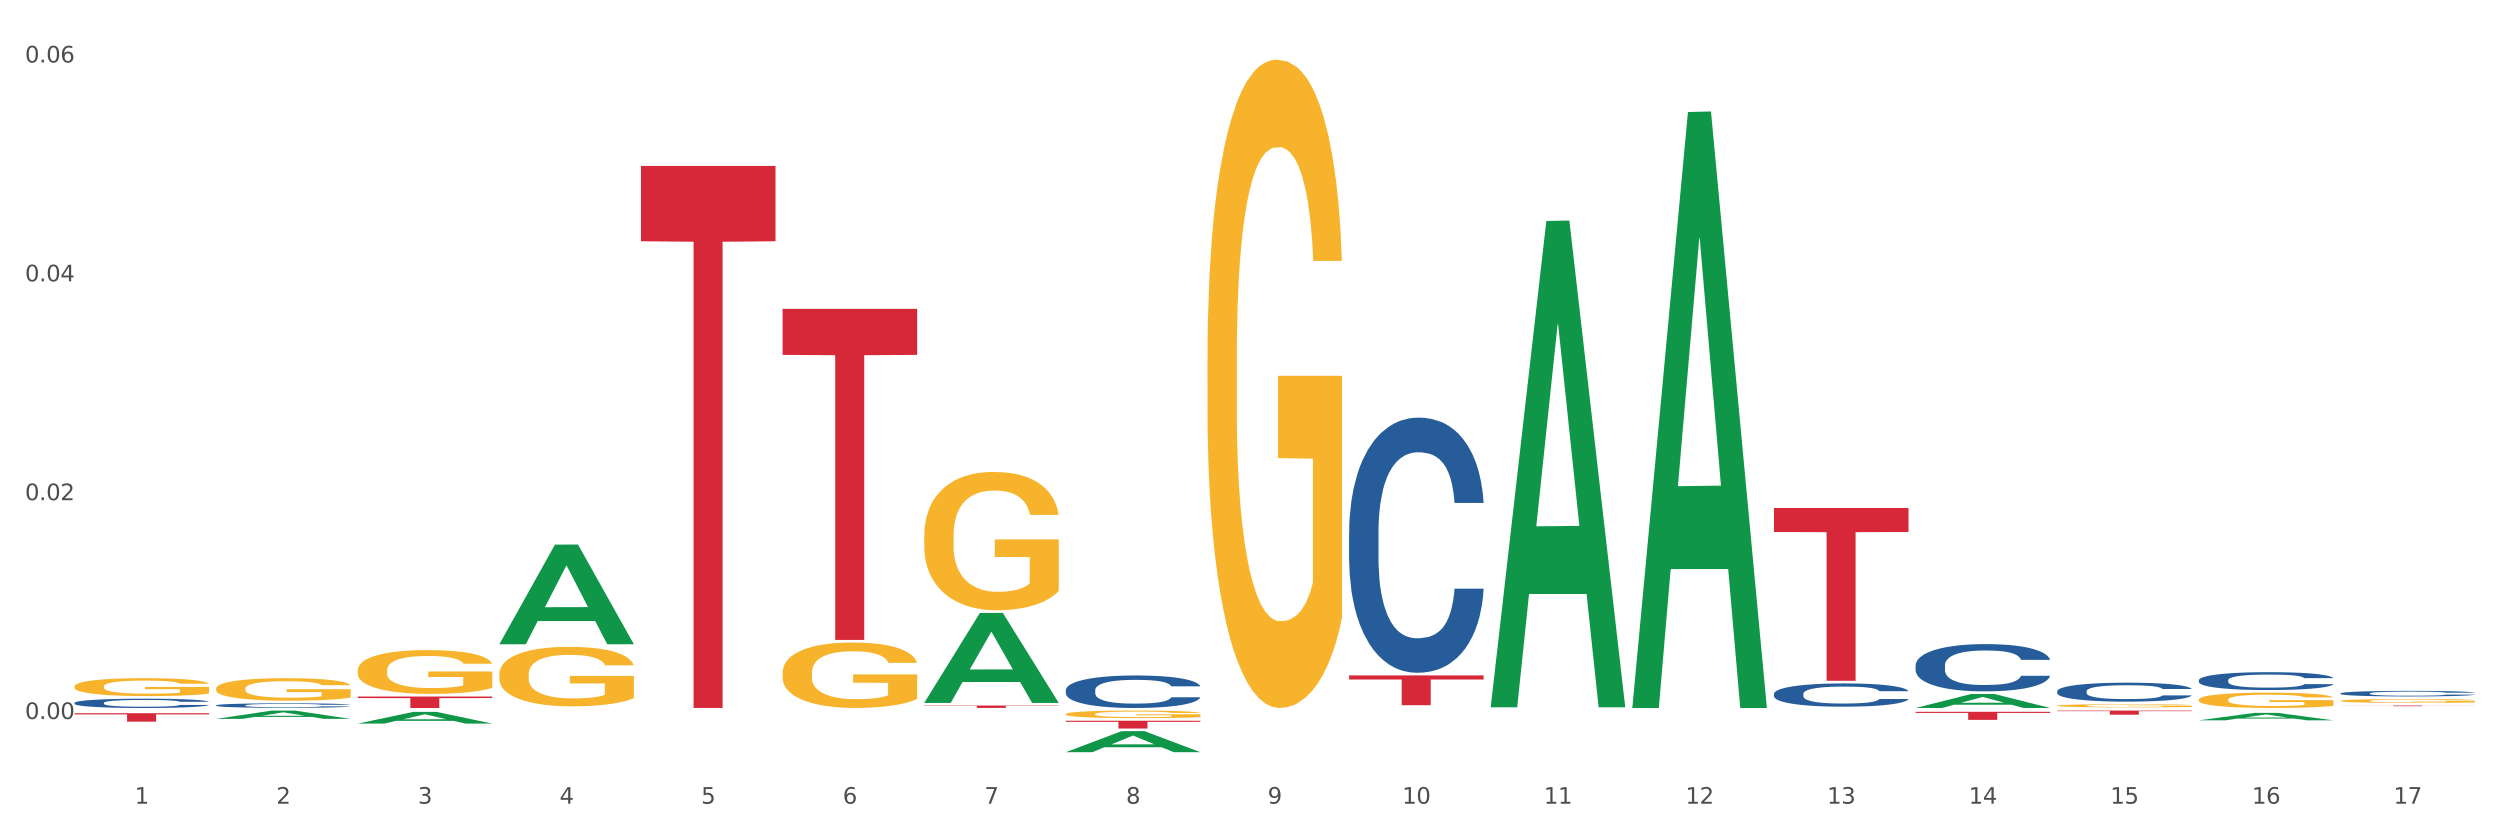 <?xml version="1.0" encoding="utf-8" standalone="no"?>
<!DOCTYPE svg PUBLIC "-//W3C//DTD SVG 1.1//EN"
  "http://www.w3.org/Graphics/SVG/1.1/DTD/svg11.dtd">
<svg xmlns:xlink="http://www.w3.org/1999/xlink" width="1080pt" height="360pt" viewBox="0 0 1080 360" xmlns="http://www.w3.org/2000/svg" version="1.1">
 <rect x="0" y="0" width="1080" height="360" fill="#333333" stroke="none"/>
 <defs>
  <style type="text/css">*{stroke-linejoin: round; stroke-linecap: butt}</style>
 </defs>
 <g id="figure_1">
  <g id="patch_1">
   <path d="M 0 360 
L 1080 360 
L 1080 0 
L 0 0 
z
" style="fill: #ffffff; stroke: #ffffff; stroke-linejoin: miter"/>
  </g>
  <g id="axes_1">
   <g id="matplotlib.axis_1">
    <g id="xtick_1">
     <g id="text_1">
      <!-- 1 -->
      <g style="fill: #4d4d4d" transform="translate(58.182 347.204) scale(0.096 -0.096)">
       <defs>
        <path id="DejaVuSans-31" d="M 794 531 
L 1825 531 
L 1825 4091 
L 703 3866 
L 703 4441 
L 1819 4666 
L 2450 4666 
L 2450 531 
L 3481 531 
L 3481 0 
L 794 0 
L 794 531 
z
" transform="scale(0.016)"/>
       </defs>
       <use xlink:href="#DejaVuSans-31"/>
      </g>
     </g>
    </g>
    <g id="xtick_2">
     <g id="text_2">
      <!-- 2 -->
      <g style="fill: #4d4d4d" transform="translate(119.364 347.204) scale(0.096 -0.096)">
       <defs>
        <path id="DejaVuSans-32" d="M 1228 531 
L 3431 531 
L 3431 0 
L 469 0 
L 469 531 
Q 828 903 1448 1529 
Q 2069 2156 2228 2338 
Q 2531 2678 2651 2914 
Q 2772 3150 2772 3378 
Q 2772 3750 2511 3984 
Q 2250 4219 1831 4219 
Q 1534 4219 1204 4116 
Q 875 4013 500 3803 
L 500 4441 
Q 881 4594 1212 4672 
Q 1544 4750 1819 4750 
Q 2544 4750 2975 4387 
Q 3406 4025 3406 3419 
Q 3406 3131 3298 2873 
Q 3191 2616 2906 2266 
Q 2828 2175 2409 1742 
Q 1991 1309 1228 531 
z
" transform="scale(0.016)"/>
       </defs>
       <use xlink:href="#DejaVuSans-32"/>
      </g>
     </g>
    </g>
    <g id="xtick_3">
     <g id="text_3">
      <!-- 3 -->
      <g style="fill: #4d4d4d" transform="translate(180.545 347.204) scale(0.096 -0.096)">
       <defs>
        <path id="DejaVuSans-33" d="M 2597 2516 
Q 3050 2419 3304 2112 
Q 3559 1806 3559 1356 
Q 3559 666 3084 287 
Q 2609 -91 1734 -91 
Q 1441 -91 1130 -33 
Q 819 25 488 141 
L 488 750 
Q 750 597 1062 519 
Q 1375 441 1716 441 
Q 2309 441 2620 675 
Q 2931 909 2931 1356 
Q 2931 1769 2642 2001 
Q 2353 2234 1838 2234 
L 1294 2234 
L 1294 2753 
L 1863 2753 
Q 2328 2753 2575 2939 
Q 2822 3125 2822 3475 
Q 2822 3834 2567 4026 
Q 2313 4219 1838 4219 
Q 1578 4219 1281 4162 
Q 984 4106 628 3988 
L 628 4550 
Q 988 4650 1302 4700 
Q 1616 4750 1894 4750 
Q 2613 4750 3031 4423 
Q 3450 4097 3450 3541 
Q 3450 3153 3228 2886 
Q 3006 2619 2597 2516 
z
" transform="scale(0.016)"/>
       </defs>
       <use xlink:href="#DejaVuSans-33"/>
      </g>
     </g>
    </g>
    <g id="xtick_4">
     <g id="text_4">
      <!-- 4 -->
      <g style="fill: #4d4d4d" transform="translate(241.726 347.204) scale(0.096 -0.096)">
       <defs>
        <path id="DejaVuSans-34" d="M 2419 4116 
L 825 1625 
L 2419 1625 
L 2419 4116 
z
M 2253 4666 
L 3047 4666 
L 3047 1625 
L 3713 1625 
L 3713 1100 
L 3047 1100 
L 3047 0 
L 2419 0 
L 2419 1100 
L 313 1100 
L 313 1709 
L 2253 4666 
z
" transform="scale(0.016)"/>
       </defs>
       <use xlink:href="#DejaVuSans-34"/>
      </g>
     </g>
    </g>
    <g id="xtick_5">
     <g id="text_5">
      <!-- 5 -->
      <g style="fill: #4d4d4d" transform="translate(302.908 347.204) scale(0.096 -0.096)">
       <defs>
        <path id="DejaVuSans-35" d="M 691 4666 
L 3169 4666 
L 3169 4134 
L 1269 4134 
L 1269 2991 
Q 1406 3038 1543 3061 
Q 1681 3084 1819 3084 
Q 2600 3084 3056 2656 
Q 3513 2228 3513 1497 
Q 3513 744 3044 326 
Q 2575 -91 1722 -91 
Q 1428 -91 1123 -41 
Q 819 9 494 109 
L 494 744 
Q 775 591 1075 516 
Q 1375 441 1709 441 
Q 2250 441 2565 725 
Q 2881 1009 2881 1497 
Q 2881 1984 2565 2268 
Q 2250 2553 1709 2553 
Q 1456 2553 1204 2497 
Q 953 2441 691 2322 
L 691 4666 
z
" transform="scale(0.016)"/>
       </defs>
       <use xlink:href="#DejaVuSans-35"/>
      </g>
     </g>
    </g>
    <g id="xtick_6">
     <g id="text_6">
      <!-- 6 -->
      <g style="fill: #4d4d4d" transform="translate(364.089 347.204) scale(0.096 -0.096)">
       <defs>
        <path id="DejaVuSans-36" d="M 2113 2584 
Q 1688 2584 1439 2293 
Q 1191 2003 1191 1497 
Q 1191 994 1439 701 
Q 1688 409 2113 409 
Q 2538 409 2786 701 
Q 3034 994 3034 1497 
Q 3034 2003 2786 2293 
Q 2538 2584 2113 2584 
z
M 3366 4563 
L 3366 3988 
Q 3128 4100 2886 4159 
Q 2644 4219 2406 4219 
Q 1781 4219 1451 3797 
Q 1122 3375 1075 2522 
Q 1259 2794 1537 2939 
Q 1816 3084 2150 3084 
Q 2853 3084 3261 2657 
Q 3669 2231 3669 1497 
Q 3669 778 3244 343 
Q 2819 -91 2113 -91 
Q 1303 -91 875 529 
Q 447 1150 447 2328 
Q 447 3434 972 4092 
Q 1497 4750 2381 4750 
Q 2619 4750 2861 4703 
Q 3103 4656 3366 4563 
z
" transform="scale(0.016)"/>
       </defs>
       <use xlink:href="#DejaVuSans-36"/>
      </g>
     </g>
    </g>
    <g id="xtick_7">
     <g id="text_7">
      <!-- 7 -->
      <g style="fill: #4d4d4d" transform="translate(425.271 347.204) scale(0.096 -0.096)">
       <defs>
        <path id="DejaVuSans-37" d="M 525 4666 
L 3525 4666 
L 3525 4397 
L 1831 0 
L 1172 0 
L 2766 4134 
L 525 4134 
L 525 4666 
z
" transform="scale(0.016)"/>
       </defs>
       <use xlink:href="#DejaVuSans-37"/>
      </g>
     </g>
    </g>
    <g id="xtick_8">
     <g id="text_8">
      <!-- 8 -->
      <g style="fill: #4d4d4d" transform="translate(486.452 347.204) scale(0.096 -0.096)">
       <defs>
        <path id="DejaVuSans-38" d="M 2034 2216 
Q 1584 2216 1326 1975 
Q 1069 1734 1069 1313 
Q 1069 891 1326 650 
Q 1584 409 2034 409 
Q 2484 409 2743 651 
Q 3003 894 3003 1313 
Q 3003 1734 2745 1975 
Q 2488 2216 2034 2216 
z
M 1403 2484 
Q 997 2584 770 2862 
Q 544 3141 544 3541 
Q 544 4100 942 4425 
Q 1341 4750 2034 4750 
Q 2731 4750 3128 4425 
Q 3525 4100 3525 3541 
Q 3525 3141 3298 2862 
Q 3072 2584 2669 2484 
Q 3125 2378 3379 2068 
Q 3634 1759 3634 1313 
Q 3634 634 3220 271 
Q 2806 -91 2034 -91 
Q 1263 -91 848 271 
Q 434 634 434 1313 
Q 434 1759 690 2068 
Q 947 2378 1403 2484 
z
M 1172 3481 
Q 1172 3119 1398 2916 
Q 1625 2713 2034 2713 
Q 2441 2713 2670 2916 
Q 2900 3119 2900 3481 
Q 2900 3844 2670 4047 
Q 2441 4250 2034 4250 
Q 1625 4250 1398 4047 
Q 1172 3844 1172 3481 
z
" transform="scale(0.016)"/>
       </defs>
       <use xlink:href="#DejaVuSans-38"/>
      </g>
     </g>
    </g>
    <g id="xtick_9">
     <g id="text_9">
      <!-- 9 -->
      <g style="fill: #4d4d4d" transform="translate(547.634 347.204) scale(0.096 -0.096)">
       <defs>
        <path id="DejaVuSans-39" d="M 703 97 
L 703 672 
Q 941 559 1184 500 
Q 1428 441 1663 441 
Q 2288 441 2617 861 
Q 2947 1281 2994 2138 
Q 2813 1869 2534 1725 
Q 2256 1581 1919 1581 
Q 1219 1581 811 2004 
Q 403 2428 403 3163 
Q 403 3881 828 4315 
Q 1253 4750 1959 4750 
Q 2769 4750 3195 4129 
Q 3622 3509 3622 2328 
Q 3622 1225 3098 567 
Q 2575 -91 1691 -91 
Q 1453 -91 1209 -44 
Q 966 3 703 97 
z
M 1959 2075 
Q 2384 2075 2632 2365 
Q 2881 2656 2881 3163 
Q 2881 3666 2632 3958 
Q 2384 4250 1959 4250 
Q 1534 4250 1286 3958 
Q 1038 3666 1038 3163 
Q 1038 2656 1286 2365 
Q 1534 2075 1959 2075 
z
" transform="scale(0.016)"/>
       </defs>
       <use xlink:href="#DejaVuSans-39"/>
      </g>
     </g>
    </g>
    <g id="xtick_10">
     <g id="text_10">
      <!-- 10 -->
      <g style="fill: #4d4d4d" transform="translate(605.761 347.204) scale(0.096 -0.096)">
       <defs>
        <path id="DejaVuSans-30" d="M 2034 4250 
Q 1547 4250 1301 3770 
Q 1056 3291 1056 2328 
Q 1056 1369 1301 889 
Q 1547 409 2034 409 
Q 2525 409 2770 889 
Q 3016 1369 3016 2328 
Q 3016 3291 2770 3770 
Q 2525 4250 2034 4250 
z
M 2034 4750 
Q 2819 4750 3233 4129 
Q 3647 3509 3647 2328 
Q 3647 1150 3233 529 
Q 2819 -91 2034 -91 
Q 1250 -91 836 529 
Q 422 1150 422 2328 
Q 422 3509 836 4129 
Q 1250 4750 2034 4750 
z
" transform="scale(0.016)"/>
       </defs>
       <use xlink:href="#DejaVuSans-31"/>
       <use xlink:href="#DejaVuSans-30" transform="translate(63.623 0)"/>
      </g>
     </g>
    </g>
    <g id="xtick_11">
     <g id="text_11">
      <!-- 11 -->
      <g style="fill: #4d4d4d" transform="translate(666.942 347.204) scale(0.096 -0.096)">
       <use xlink:href="#DejaVuSans-31"/>
       <use xlink:href="#DejaVuSans-31" transform="translate(63.623 0)"/>
      </g>
     </g>
    </g>
    <g id="xtick_12">
     <g id="text_12">
      <!-- 12 -->
      <g style="fill: #4d4d4d" transform="translate(728.124 347.204) scale(0.096 -0.096)">
       <use xlink:href="#DejaVuSans-31"/>
       <use xlink:href="#DejaVuSans-32" transform="translate(63.623 0)"/>
      </g>
     </g>
    </g>
    <g id="xtick_13">
     <g id="text_13">
      <!-- 13 -->
      <g style="fill: #4d4d4d" transform="translate(789.305 347.204) scale(0.096 -0.096)">
       <use xlink:href="#DejaVuSans-31"/>
       <use xlink:href="#DejaVuSans-33" transform="translate(63.623 0)"/>
      </g>
     </g>
    </g>
    <g id="xtick_14">
     <g id="text_14">
      <!-- 14 -->
      <g style="fill: #4d4d4d" transform="translate(850.487 347.204) scale(0.096 -0.096)">
       <use xlink:href="#DejaVuSans-31"/>
       <use xlink:href="#DejaVuSans-34" transform="translate(63.623 0)"/>
      </g>
     </g>
    </g>
    <g id="xtick_15">
     <g id="text_15">
      <!-- 15 -->
      <g style="fill: #4d4d4d" transform="translate(911.668 347.204) scale(0.096 -0.096)">
       <use xlink:href="#DejaVuSans-31"/>
       <use xlink:href="#DejaVuSans-35" transform="translate(63.623 0)"/>
      </g>
     </g>
    </g>
    <g id="xtick_16">
     <g id="text_16">
      <!-- 16 -->
      <g style="fill: #4d4d4d" transform="translate(972.849 347.204) scale(0.096 -0.096)">
       <use xlink:href="#DejaVuSans-31"/>
       <use xlink:href="#DejaVuSans-36" transform="translate(63.623 0)"/>
      </g>
     </g>
    </g>
    <g id="xtick_17">
     <g id="text_17">
      <!-- 17 -->
      <g style="fill: #4d4d4d" transform="translate(1034.031 347.204) scale(0.096 -0.096)">
       <use xlink:href="#DejaVuSans-31"/>
       <use xlink:href="#DejaVuSans-37" transform="translate(63.623 0)"/>
      </g>
     </g>
    </g>
    <g id="xtick_18"/>
    <g id="xtick_19"/>
    <g id="xtick_20"/>
    <g id="xtick_21"/>
    <g id="xtick_22"/>
    <g id="xtick_23"/>
    <g id="xtick_24"/>
    <g id="xtick_25"/>
    <g id="xtick_26"/>
    <g id="xtick_27"/>
    <g id="xtick_28"/>
    <g id="xtick_29"/>
    <g id="xtick_30"/>
    <g id="xtick_31"/>
    <g id="xtick_32"/>
    <g id="xtick_33"/>
   </g>
   <g id="matplotlib.axis_2">
    <g id="ytick_1">
     <g id="text_18">
      <!-- 0.00 -->
      <g style="fill: #4d4d4d" transform="translate(10.8 310.621) scale(0.096 -0.096)">
       <defs>
        <path id="DejaVuSans-2e" d="M 684 794 
L 1344 794 
L 1344 0 
L 684 0 
L 684 794 
z
" transform="scale(0.016)"/>
       </defs>
       <use xlink:href="#DejaVuSans-30"/>
       <use xlink:href="#DejaVuSans-2e" transform="translate(63.623 0)"/>
       <use xlink:href="#DejaVuSans-30" transform="translate(95.41 0)"/>
       <use xlink:href="#DejaVuSans-30" transform="translate(159.033 0)"/>
      </g>
     </g>
    </g>
    <g id="ytick_2">
     <g id="text_19">
      <!-- 0.02 -->
      <g style="fill: #4d4d4d" transform="translate(10.8 216.079) scale(0.096 -0.096)">
       <use xlink:href="#DejaVuSans-30"/>
       <use xlink:href="#DejaVuSans-2e" transform="translate(63.623 0)"/>
       <use xlink:href="#DejaVuSans-30" transform="translate(95.41 0)"/>
       <use xlink:href="#DejaVuSans-32" transform="translate(159.033 0)"/>
      </g>
     </g>
    </g>
    <g id="ytick_3">
     <g id="text_20">
      <!-- 0.04 -->
      <g style="fill: #4d4d4d" transform="translate(10.8 121.538) scale(0.096 -0.096)">
       <use xlink:href="#DejaVuSans-30"/>
       <use xlink:href="#DejaVuSans-2e" transform="translate(63.623 0)"/>
       <use xlink:href="#DejaVuSans-30" transform="translate(95.41 0)"/>
       <use xlink:href="#DejaVuSans-34" transform="translate(159.033 0)"/>
      </g>
     </g>
    </g>
    <g id="ytick_4">
     <g id="text_21">
      <!-- 0.06 -->
      <g style="fill: #4d4d4d" transform="translate(10.8 26.996) scale(0.096 -0.096)">
       <use xlink:href="#DejaVuSans-30"/>
       <use xlink:href="#DejaVuSans-2e" transform="translate(63.623 0)"/>
       <use xlink:href="#DejaVuSans-30" transform="translate(95.41 0)"/>
       <use xlink:href="#DejaVuSans-36" transform="translate(159.033 0)"/>
      </g>
     </g>
    </g>
    <g id="ytick_5"/>
    <g id="ytick_6"/>
    <g id="ytick_7"/>
   </g>
   <g id="PolyCollection_1">
    <path d="M 93.356 310.548 
L 93.416 310.544 
L 117.384 306.977 
L 127.331 306.974 
L 151.479 310.554 
L 139.974 310.554 
L 134.761 309.721 
L 110.014 309.721 
L 109.834 309.734 
L 104.801 310.554 
L 93.356 310.554 
L 93.356 310.548 
L 113.13 309.223 
L 131.645 309.22 
L 122.478 307.737 
L 122.358 307.73 
L 122.238 307.74 
L 113.07 309.22 
L 113.13 309.223 
L 93.356 310.548 
z
" clip-path="url(#p67db3ee3ba)" style="fill: #109648"/>
    <path d="M 32.175 296.552 
L 32.244 296.545 
L 32.244 296.291 
L 32.381 296.072 
L 33.067 295.542 
L 34.096 295.104 
L 34.851 294.871 
L 35.606 294.681 
L 36.498 294.49 
L 37.596 294.292 
L 39.586 294.003 
L 40.821 293.855 
L 42.331 293.699 
L 45.076 293.473 
L 47.066 293.346 
L 49.124 293.24 
L 52.487 293.113 
L 54.683 293.057 
L 57.016 293.014 
L 59.829 292.986 
L 61.957 292.979 
L 66.623 293 
L 70.603 293.064 
L 72.524 293.113 
L 74.995 293.198 
L 76.299 293.255 
L 78.426 293.367 
L 80.622 293.516 
L 82.131 293.643 
L 84.396 293.883 
L 86.111 294.123 
L 87.69 294.42 
L 88.513 294.624 
L 89.131 294.815 
L 89.68 295.034 
L 90.229 295.38 
L 77.877 295.38 
L 77.397 295.133 
L 76.642 294.9 
L 75.544 294.674 
L 74.583 294.532 
L 72.936 294.356 
L 71.426 294.243 
L 69.848 294.158 
L 67.927 294.088 
L 66.417 294.052 
L 64.29 294.024 
L 60.104 294.031 
L 57.29 294.088 
L 55.369 294.158 
L 54.134 294.222 
L 53.036 294.292 
L 51.801 294.391 
L 50.36 294.54 
L 49.33 294.674 
L 48.301 294.843 
L 47.478 295.013 
L 46.723 295.21 
L 46.105 295.422 
L 45.625 295.641 
L 45.213 295.909 
L 44.87 296.354 
L 44.87 297.321 
L 45.007 297.54 
L 45.35 297.83 
L 45.762 298.049 
L 46.448 298.31 
L 47.066 298.486 
L 48.232 298.741 
L 49.536 298.952 
L 50.566 299.087 
L 51.595 299.2 
L 53.379 299.355 
L 55.369 299.482 
L 57.085 299.56 
L 59.418 299.63 
L 60.996 299.659 
L 62.368 299.673 
L 65.731 299.673 
L 68.133 299.651 
L 70.809 299.602 
L 72.868 299.539 
L 74.583 299.461 
L 76.504 299.334 
L 77.74 299.214 
L 77.74 297.738 
L 62.643 297.731 
L 62.643 296.75 
L 90.297 296.75 
L 90.297 299.63 
L 89.131 299.779 
L 87.827 299.913 
L 86.455 300.033 
L 84.396 300.181 
L 81.926 300.322 
L 79.73 300.421 
L 77.397 300.506 
L 74.652 300.583 
L 71.083 300.654 
L 68.887 300.682 
L 66.143 300.704 
L 62.917 300.711 
L 60.104 300.696 
L 57.359 300.661 
L 54.477 300.598 
L 51.663 300.506 
L 49.536 300.414 
L 47.409 300.301 
L 45.144 300.153 
L 43.36 300.012 
L 41.988 299.884 
L 40.478 299.722 
L 38.831 299.51 
L 37.596 299.32 
L 36.498 299.122 
L 35.332 298.868 
L 34.508 298.649 
L 33.685 298.373 
L 33.204 298.169 
L 32.655 297.851 
L 32.244 297.406 
L 32.175 296.552 
z
" clip-path="url(#p67db3ee3ba)" style="fill: #f7b32b"/>
    <path d="M 93.356 297.476 
L 93.425 297.468 
L 93.425 297.148 
L 93.562 296.873 
L 94.248 296.207 
L 95.278 295.657 
L 96.033 295.364 
L 96.787 295.125 
L 97.68 294.885 
L 98.778 294.637 
L 100.768 294.273 
L 102.003 294.087 
L 103.512 293.891 
L 106.257 293.607 
L 108.247 293.448 
L 110.306 293.314 
L 113.668 293.155 
L 115.864 293.084 
L 118.197 293.03 
L 121.011 292.995 
L 123.138 292.986 
L 127.804 293.013 
L 131.784 293.093 
L 133.706 293.155 
L 136.176 293.261 
L 137.48 293.332 
L 139.607 293.474 
L 141.803 293.661 
L 143.313 293.82 
L 145.577 294.122 
L 147.293 294.424 
L 148.871 294.796 
L 149.695 295.054 
L 150.312 295.293 
L 150.861 295.569 
L 151.41 296.003 
L 139.058 296.003 
L 138.578 295.693 
L 137.823 295.4 
L 136.725 295.116 
L 135.764 294.938 
L 134.118 294.717 
L 132.608 294.575 
L 131.03 294.468 
L 129.108 294.379 
L 127.599 294.335 
L 125.471 294.3 
L 121.285 294.308 
L 118.472 294.379 
L 116.55 294.468 
L 115.315 294.548 
L 114.217 294.637 
L 112.982 294.761 
L 111.541 294.947 
L 110.512 295.116 
L 109.482 295.329 
L 108.659 295.542 
L 107.904 295.79 
L 107.287 296.057 
L 106.806 296.332 
L 106.394 296.669 
L 106.051 297.228 
L 106.051 298.444 
L 106.189 298.719 
L 106.532 299.083 
L 106.943 299.358 
L 107.63 299.686 
L 108.247 299.908 
L 109.414 300.228 
L 110.718 300.494 
L 111.747 300.662 
L 112.776 300.804 
L 114.56 301 
L 116.55 301.159 
L 118.266 301.257 
L 120.599 301.346 
L 122.177 301.381 
L 123.55 301.399 
L 126.912 301.399 
L 129.314 301.372 
L 131.99 301.31 
L 134.049 301.23 
L 135.764 301.133 
L 137.686 300.973 
L 138.921 300.822 
L 138.921 298.967 
L 123.824 298.959 
L 123.824 297.725 
L 151.479 297.725 
L 151.479 301.346 
L 150.312 301.532 
L 149.008 301.701 
L 147.636 301.852 
L 145.577 302.038 
L 143.107 302.215 
L 140.911 302.34 
L 138.578 302.446 
L 135.833 302.544 
L 132.265 302.632 
L 130.069 302.668 
L 127.324 302.695 
L 124.099 302.703 
L 121.285 302.686 
L 118.54 302.641 
L 115.658 302.561 
L 112.845 302.446 
L 110.718 302.331 
L 108.59 302.189 
L 106.326 302.002 
L 104.542 301.825 
L 103.169 301.665 
L 101.66 301.461 
L 100.013 301.195 
L 98.778 300.955 
L 97.68 300.707 
L 96.513 300.387 
L 95.69 300.112 
L 94.866 299.766 
L 94.386 299.509 
L 93.837 299.109 
L 93.425 298.55 
L 93.356 297.476 
z
" clip-path="url(#p67db3ee3ba)" style="fill: #f7b32b"/>
    <path d="M 154.538 289.588 
L 154.606 289.571 
L 154.606 288.949 
L 154.744 288.413 
L 155.43 287.118 
L 156.459 286.046 
L 157.214 285.476 
L 157.969 285.01 
L 158.861 284.543 
L 159.959 284.06 
L 161.949 283.351 
L 163.184 282.989 
L 164.694 282.609 
L 167.439 282.056 
L 169.429 281.745 
L 171.487 281.486 
L 174.85 281.175 
L 177.046 281.036 
L 179.379 280.933 
L 182.192 280.864 
L 184.32 280.846 
L 188.986 280.898 
L 192.966 281.054 
L 194.887 281.175 
L 197.358 281.382 
L 198.661 281.52 
L 200.789 281.797 
L 202.985 282.159 
L 204.494 282.47 
L 206.759 283.058 
L 208.474 283.645 
L 210.053 284.371 
L 210.876 284.872 
L 211.494 285.338 
L 212.043 285.874 
L 212.592 286.72 
L 200.24 286.72 
L 199.759 286.116 
L 199.005 285.545 
L 197.907 284.993 
L 196.946 284.647 
L 195.299 284.215 
L 193.789 283.939 
L 192.211 283.732 
L 190.29 283.559 
L 188.78 283.472 
L 186.653 283.403 
L 182.467 283.421 
L 179.653 283.559 
L 177.732 283.732 
L 176.497 283.887 
L 175.399 284.06 
L 174.164 284.302 
L 172.723 284.664 
L 171.693 284.993 
L 170.664 285.407 
L 169.84 285.822 
L 169.086 286.306 
L 168.468 286.824 
L 167.988 287.359 
L 167.576 288.016 
L 167.233 289.104 
L 167.233 291.471 
L 167.37 292.007 
L 167.713 292.715 
L 168.125 293.251 
L 168.811 293.89 
L 169.429 294.322 
L 170.595 294.944 
L 171.899 295.462 
L 172.928 295.79 
L 173.958 296.067 
L 175.742 296.447 
L 177.732 296.758 
L 179.447 296.948 
L 181.781 297.12 
L 183.359 297.189 
L 184.731 297.224 
L 188.094 297.224 
L 190.495 297.172 
L 193.172 297.051 
L 195.23 296.896 
L 196.946 296.706 
L 198.867 296.395 
L 200.102 296.101 
L 200.102 292.49 
L 185.006 292.473 
L 185.006 290.072 
L 212.66 290.072 
L 212.66 297.12 
L 211.494 297.483 
L 210.19 297.811 
L 208.817 298.105 
L 206.759 298.468 
L 204.288 298.813 
L 202.092 299.055 
L 199.759 299.263 
L 197.014 299.453 
L 193.446 299.625 
L 191.25 299.694 
L 188.505 299.746 
L 185.28 299.764 
L 182.467 299.729 
L 179.722 299.643 
L 176.84 299.487 
L 174.026 299.263 
L 171.899 299.038 
L 169.772 298.762 
L 167.507 298.399 
L 165.723 298.053 
L 164.351 297.742 
L 162.841 297.345 
L 161.194 296.827 
L 159.959 296.36 
L 158.861 295.876 
L 157.694 295.255 
L 156.871 294.719 
L 156.048 294.045 
L 155.567 293.544 
L 155.018 292.767 
L 154.606 291.678 
L 154.538 289.588 
z
" clip-path="url(#p67db3ee3ba)" style="fill: #f7b32b"/>
    <path d="M 215.719 291.325 
L 215.788 291.301 
L 215.788 290.457 
L 215.925 289.73 
L 216.611 287.97 
L 217.641 286.515 
L 218.395 285.741 
L 219.15 285.108 
L 220.042 284.474 
L 221.14 283.817 
L 223.13 282.856 
L 224.366 282.363 
L 225.875 281.847 
L 228.62 281.096 
L 230.61 280.674 
L 232.669 280.322 
L 236.031 279.9 
L 238.227 279.712 
L 240.56 279.571 
L 243.374 279.477 
L 245.501 279.454 
L 250.167 279.524 
L 254.147 279.735 
L 256.069 279.9 
L 258.539 280.181 
L 259.843 280.369 
L 261.97 280.744 
L 264.166 281.237 
L 265.676 281.659 
L 267.94 282.457 
L 269.656 283.254 
L 271.234 284.24 
L 272.057 284.92 
L 272.675 285.554 
L 273.224 286.281 
L 273.773 287.43 
L 261.421 287.43 
L 260.941 286.609 
L 260.186 285.835 
L 259.088 285.084 
L 258.127 284.615 
L 256.48 284.029 
L 254.971 283.653 
L 253.392 283.372 
L 251.471 283.137 
L 249.961 283.02 
L 247.834 282.926 
L 243.648 282.949 
L 240.835 283.137 
L 238.913 283.372 
L 237.678 283.583 
L 236.58 283.817 
L 235.345 284.146 
L 233.904 284.639 
L 232.875 285.084 
L 231.845 285.647 
L 231.022 286.21 
L 230.267 286.867 
L 229.649 287.571 
L 229.169 288.298 
L 228.757 289.19 
L 228.414 290.668 
L 228.414 293.882 
L 228.551 294.609 
L 228.895 295.571 
L 229.306 296.298 
L 229.993 297.167 
L 230.61 297.753 
L 231.777 298.598 
L 233.08 299.301 
L 234.11 299.747 
L 235.139 300.123 
L 236.923 300.639 
L 238.913 301.061 
L 240.629 301.319 
L 242.962 301.554 
L 244.54 301.648 
L 245.913 301.694 
L 249.275 301.694 
L 251.677 301.624 
L 254.353 301.46 
L 256.412 301.249 
L 258.127 300.991 
L 260.049 300.568 
L 261.284 300.169 
L 261.284 295.266 
L 246.187 295.243 
L 246.187 291.982 
L 273.842 291.982 
L 273.842 301.554 
L 272.675 302.046 
L 271.371 302.492 
L 269.999 302.891 
L 267.94 303.384 
L 265.47 303.853 
L 263.274 304.181 
L 260.941 304.463 
L 258.196 304.721 
L 254.628 304.955 
L 252.432 305.049 
L 249.687 305.12 
L 246.462 305.143 
L 243.648 305.096 
L 240.903 304.979 
L 238.021 304.768 
L 235.208 304.463 
L 233.08 304.158 
L 230.953 303.782 
L 228.689 303.29 
L 226.905 302.821 
L 225.532 302.398 
L 224.022 301.859 
L 222.376 301.155 
L 221.14 300.521 
L 220.042 299.864 
L 218.876 299.02 
L 218.052 298.293 
L 217.229 297.378 
L 216.749 296.697 
L 216.2 295.642 
L 215.788 294.164 
L 215.719 291.325 
z
" clip-path="url(#p67db3ee3ba)" style="fill: #f7b32b"/>
    <path d="M 338.082 290.63 
L 338.151 290.605 
L 338.151 289.676 
L 338.288 288.876 
L 338.974 286.941 
L 340.003 285.341 
L 340.758 284.49 
L 341.513 283.793 
L 342.405 283.096 
L 343.503 282.374 
L 345.493 281.316 
L 346.728 280.774 
L 348.238 280.206 
L 350.983 279.381 
L 352.973 278.916 
L 355.032 278.529 
L 358.394 278.065 
L 360.59 277.858 
L 362.923 277.704 
L 365.737 277.6 
L 367.864 277.575 
L 372.53 277.652 
L 376.51 277.884 
L 378.431 278.065 
L 380.902 278.374 
L 382.206 278.581 
L 384.333 278.994 
L 386.529 279.536 
L 388.038 280 
L 390.303 280.877 
L 392.019 281.755 
L 393.597 282.838 
L 394.42 283.586 
L 395.038 284.283 
L 395.587 285.083 
L 396.136 286.347 
L 383.784 286.347 
L 383.304 285.444 
L 382.549 284.593 
L 381.451 283.767 
L 380.49 283.251 
L 378.843 282.606 
L 377.334 282.193 
L 375.755 281.884 
L 373.834 281.626 
L 372.324 281.497 
L 370.197 281.393 
L 366.011 281.419 
L 363.198 281.626 
L 361.276 281.884 
L 360.041 282.116 
L 358.943 282.374 
L 357.708 282.735 
L 356.267 283.277 
L 355.237 283.767 
L 354.208 284.386 
L 353.385 285.006 
L 352.63 285.728 
L 352.012 286.502 
L 351.532 287.302 
L 351.12 288.282 
L 350.777 289.908 
L 350.777 293.443 
L 350.914 294.243 
L 351.257 295.301 
L 351.669 296.1 
L 352.355 297.055 
L 352.973 297.7 
L 354.139 298.629 
L 355.443 299.403 
L 356.473 299.893 
L 357.502 300.306 
L 359.286 300.874 
L 361.276 301.338 
L 362.992 301.622 
L 365.325 301.88 
L 366.903 301.983 
L 368.276 302.035 
L 371.638 302.035 
L 374.04 301.958 
L 376.716 301.777 
L 378.775 301.545 
L 380.49 301.261 
L 382.412 300.796 
L 383.647 300.358 
L 383.647 294.965 
L 368.55 294.939 
L 368.55 291.353 
L 396.204 291.353 
L 396.204 301.88 
L 395.038 302.422 
L 393.734 302.912 
L 392.362 303.351 
L 390.303 303.893 
L 387.833 304.409 
L 385.637 304.77 
L 383.304 305.08 
L 380.559 305.363 
L 376.99 305.621 
L 374.795 305.725 
L 372.05 305.802 
L 368.824 305.828 
L 366.011 305.776 
L 363.266 305.647 
L 360.384 305.415 
L 357.571 305.08 
L 355.443 304.744 
L 353.316 304.331 
L 351.052 303.79 
L 349.267 303.273 
L 347.895 302.809 
L 346.385 302.216 
L 344.738 301.442 
L 343.503 300.745 
L 342.405 300.022 
L 341.239 299.094 
L 340.415 298.294 
L 339.592 297.287 
L 339.111 296.539 
L 338.562 295.378 
L 338.151 293.752 
L 338.082 290.63 
z
" clip-path="url(#p67db3ee3ba)" style="fill: #f7b32b"/>
    <path d="M 399.263 231.496 
L 399.332 231.442 
L 399.332 229.477 
L 399.469 227.785 
L 400.156 223.692 
L 401.185 220.308 
L 401.94 218.507 
L 402.695 217.034 
L 403.587 215.56 
L 404.685 214.032 
L 406.675 211.794 
L 407.91 210.648 
L 409.419 209.448 
L 412.164 207.701 
L 414.154 206.719 
L 416.213 205.9 
L 419.575 204.918 
L 421.771 204.481 
L 424.104 204.154 
L 426.918 203.935 
L 429.045 203.881 
L 433.711 204.045 
L 437.691 204.536 
L 439.613 204.918 
L 442.083 205.573 
L 443.387 206.009 
L 445.514 206.883 
L 447.71 208.029 
L 449.22 209.011 
L 451.484 210.867 
L 453.2 212.722 
L 454.778 215.014 
L 455.602 216.597 
L 456.219 218.071 
L 456.768 219.763 
L 457.317 222.437 
L 444.965 222.437 
L 444.485 220.527 
L 443.73 218.726 
L 442.632 216.979 
L 441.672 215.888 
L 440.025 214.523 
L 438.515 213.65 
L 436.937 212.995 
L 435.015 212.449 
L 433.506 212.177 
L 431.378 211.958 
L 427.192 212.013 
L 424.379 212.449 
L 422.458 212.995 
L 421.222 213.486 
L 420.124 214.032 
L 418.889 214.796 
L 417.448 215.942 
L 416.419 216.979 
L 415.39 218.289 
L 414.566 219.599 
L 413.811 221.127 
L 413.194 222.764 
L 412.713 224.456 
L 412.302 226.53 
L 411.958 229.968 
L 411.958 237.445 
L 412.096 239.137 
L 412.439 241.375 
L 412.851 243.067 
L 413.537 245.086 
L 414.154 246.45 
L 415.321 248.415 
L 416.625 250.052 
L 417.654 251.089 
L 418.683 251.963 
L 420.468 253.163 
L 422.458 254.146 
L 424.173 254.746 
L 426.506 255.292 
L 428.084 255.51 
L 429.457 255.619 
L 432.819 255.619 
L 435.221 255.455 
L 437.897 255.073 
L 439.956 254.582 
L 441.672 253.982 
L 443.593 253 
L 444.828 252.072 
L 444.828 240.665 
L 429.731 240.611 
L 429.731 233.025 
L 457.386 233.025 
L 457.386 255.292 
L 456.219 256.438 
L 454.915 257.475 
L 453.543 258.403 
L 451.484 259.549 
L 449.014 260.64 
L 446.818 261.404 
L 444.485 262.059 
L 441.74 262.66 
L 438.172 263.205 
L 435.976 263.424 
L 433.231 263.587 
L 430.006 263.642 
L 427.192 263.533 
L 424.448 263.26 
L 421.565 262.769 
L 418.752 262.059 
L 416.625 261.35 
L 414.497 260.476 
L 412.233 259.33 
L 410.449 258.239 
L 409.076 257.256 
L 407.567 256.001 
L 405.92 254.364 
L 404.685 252.89 
L 403.587 251.362 
L 402.42 249.398 
L 401.597 247.706 
L 400.773 245.577 
L 400.293 243.994 
L 399.744 241.539 
L 399.332 238.1 
L 399.263 231.496 
z
" clip-path="url(#p67db3ee3ba)" style="fill: #f7b32b"/>
    <path d="M 460.445 308.483 
L 460.514 308.48 
L 460.514 308.372 
L 460.651 308.28 
L 461.337 308.056 
L 462.366 307.871 
L 463.121 307.773 
L 463.876 307.692 
L 464.768 307.612 
L 465.866 307.528 
L 467.856 307.406 
L 469.091 307.343 
L 470.601 307.278 
L 473.346 307.182 
L 475.336 307.129 
L 477.394 307.084 
L 480.757 307.03 
L 482.953 307.006 
L 485.286 306.989 
L 488.099 306.977 
L 490.227 306.974 
L 494.893 306.983 
L 498.873 307.009 
L 500.794 307.03 
L 503.265 307.066 
L 504.568 307.09 
L 506.696 307.138 
L 508.892 307.2 
L 510.401 307.254 
L 512.666 307.355 
L 514.381 307.457 
L 515.96 307.582 
L 516.783 307.668 
L 517.401 307.749 
L 517.95 307.841 
L 518.499 307.988 
L 506.147 307.988 
L 505.666 307.883 
L 504.912 307.785 
L 503.814 307.689 
L 502.853 307.63 
L 501.206 307.555 
L 499.696 307.507 
L 498.118 307.472 
L 496.197 307.442 
L 494.687 307.427 
L 492.56 307.415 
L 488.374 307.418 
L 485.56 307.442 
L 483.639 307.472 
L 482.404 307.498 
L 481.306 307.528 
L 480.071 307.57 
L 478.63 307.633 
L 477.6 307.689 
L 476.571 307.761 
L 475.747 307.833 
L 474.993 307.916 
L 474.375 308.006 
L 473.895 308.098 
L 473.483 308.211 
L 473.14 308.399 
L 473.14 308.808 
L 473.277 308.9 
L 473.62 309.023 
L 474.032 309.115 
L 474.718 309.225 
L 475.336 309.3 
L 476.502 309.407 
L 477.806 309.497 
L 478.835 309.553 
L 479.865 309.601 
L 481.649 309.667 
L 483.639 309.72 
L 485.354 309.753 
L 487.688 309.783 
L 489.266 309.795 
L 490.638 309.801 
L 494.001 309.801 
L 496.403 309.792 
L 499.079 309.771 
L 501.137 309.744 
L 502.853 309.711 
L 504.774 309.658 
L 506.01 309.607 
L 506.01 308.984 
L 490.913 308.981 
L 490.913 308.566 
L 518.567 308.566 
L 518.567 309.783 
L 517.401 309.846 
L 516.097 309.902 
L 514.724 309.953 
L 512.666 310.016 
L 510.195 310.075 
L 508 310.117 
L 505.666 310.153 
L 502.922 310.186 
L 499.353 310.215 
L 497.157 310.227 
L 494.413 310.236 
L 491.187 310.239 
L 488.374 310.233 
L 485.629 310.218 
L 482.747 310.192 
L 479.933 310.153 
L 477.806 310.114 
L 475.679 310.066 
L 473.414 310.004 
L 471.63 309.944 
L 470.258 309.89 
L 468.748 309.822 
L 467.101 309.732 
L 465.866 309.652 
L 464.768 309.568 
L 463.601 309.461 
L 462.778 309.368 
L 461.955 309.252 
L 461.474 309.166 
L 460.925 309.031 
L 460.514 308.844 
L 460.445 308.483 
z
" clip-path="url(#p67db3ee3ba)" style="fill: #f7b32b"/>
    <path d="M 888.715 304.849 
L 888.783 304.848 
L 888.783 304.804 
L 888.921 304.765 
L 889.607 304.673 
L 890.636 304.596 
L 891.391 304.555 
L 892.146 304.522 
L 893.038 304.489 
L 894.136 304.454 
L 896.126 304.404 
L 897.361 304.378 
L 898.871 304.351 
L 901.616 304.311 
L 903.606 304.289 
L 905.664 304.27 
L 909.027 304.248 
L 911.223 304.238 
L 913.556 304.231 
L 916.369 304.226 
L 918.497 304.225 
L 923.163 304.228 
L 927.143 304.24 
L 929.064 304.248 
L 931.535 304.263 
L 932.838 304.273 
L 934.966 304.293 
L 937.162 304.319 
L 938.671 304.341 
L 940.936 304.383 
L 942.651 304.425 
L 944.23 304.476 
L 945.053 304.512 
L 945.671 304.546 
L 946.22 304.584 
L 946.769 304.644 
L 934.417 304.644 
L 933.936 304.601 
L 933.182 304.56 
L 932.084 304.521 
L 931.123 304.496 
L 929.476 304.465 
L 927.966 304.446 
L 926.388 304.431 
L 924.467 304.418 
L 922.957 304.412 
L 920.83 304.407 
L 916.644 304.409 
L 913.83 304.418 
L 911.909 304.431 
L 910.674 304.442 
L 909.576 304.454 
L 908.341 304.472 
L 906.899 304.497 
L 905.87 304.521 
L 904.841 304.551 
L 904.017 304.58 
L 903.263 304.615 
L 902.645 304.652 
L 902.165 304.69 
L 901.753 304.737 
L 901.41 304.815 
L 901.41 304.984 
L 901.547 305.022 
L 901.89 305.073 
L 902.302 305.111 
L 902.988 305.157 
L 903.606 305.187 
L 904.772 305.232 
L 906.076 305.269 
L 907.105 305.292 
L 908.135 305.312 
L 909.919 305.339 
L 911.909 305.361 
L 913.624 305.375 
L 915.958 305.387 
L 917.536 305.392 
L 918.908 305.395 
L 922.271 305.395 
L 924.672 305.391 
L 927.349 305.382 
L 929.407 305.371 
L 931.123 305.358 
L 933.044 305.336 
L 934.279 305.315 
L 934.279 305.057 
L 919.183 305.055 
L 919.183 304.884 
L 946.837 304.884 
L 946.837 305.387 
L 945.671 305.413 
L 944.367 305.437 
L 942.994 305.458 
L 940.936 305.484 
L 938.465 305.508 
L 936.269 305.526 
L 933.936 305.54 
L 931.191 305.554 
L 927.623 305.566 
L 925.427 305.571 
L 922.682 305.575 
L 919.457 305.576 
L 916.644 305.574 
L 913.899 305.568 
L 911.017 305.557 
L 908.203 305.54 
L 906.076 305.524 
L 903.949 305.505 
L 901.684 305.479 
L 899.9 305.454 
L 898.528 305.432 
L 897.018 305.403 
L 895.371 305.366 
L 894.136 305.333 
L 893.038 305.299 
L 891.871 305.254 
L 891.048 305.216 
L 890.224 305.168 
L 889.744 305.132 
L 889.195 305.076 
L 888.783 304.999 
L 888.715 304.849 
z
" clip-path="url(#p67db3ee3ba)" style="fill: #f7b32b"/>
    <path d="M 949.896 302.284 
L 949.965 302.278 
L 949.965 302.06 
L 950.102 301.872 
L 950.788 301.418 
L 951.818 301.043 
L 952.572 300.843 
L 953.327 300.68 
L 954.219 300.516 
L 955.317 300.347 
L 957.307 300.099 
L 958.543 299.972 
L 960.052 299.838 
L 962.797 299.645 
L 964.787 299.536 
L 966.846 299.445 
L 970.208 299.336 
L 972.404 299.288 
L 974.737 299.251 
L 977.551 299.227 
L 979.678 299.221 
L 984.344 299.239 
L 988.324 299.294 
L 990.246 299.336 
L 992.716 299.409 
L 994.02 299.457 
L 996.147 299.554 
L 998.343 299.681 
L 999.853 299.79 
L 1002.117 299.996 
L 1003.833 300.202 
L 1005.411 300.456 
L 1006.234 300.631 
L 1006.852 300.795 
L 1007.401 300.982 
L 1007.95 301.279 
L 995.598 301.279 
L 995.118 301.067 
L 994.363 300.867 
L 993.265 300.674 
L 992.304 300.553 
L 990.657 300.401 
L 989.148 300.304 
L 987.569 300.232 
L 985.648 300.171 
L 984.138 300.141 
L 982.011 300.117 
L 977.825 300.123 
L 975.012 300.171 
L 973.09 300.232 
L 971.855 300.286 
L 970.757 300.347 
L 969.522 300.432 
L 968.081 300.559 
L 967.052 300.674 
L 966.022 300.819 
L 965.199 300.964 
L 964.444 301.134 
L 963.826 301.315 
L 963.346 301.503 
L 962.934 301.733 
L 962.591 302.114 
L 962.591 302.943 
L 962.728 303.131 
L 963.072 303.379 
L 963.483 303.567 
L 964.169 303.791 
L 964.787 303.942 
L 965.954 304.16 
L 967.257 304.342 
L 968.287 304.457 
L 969.316 304.553 
L 971.1 304.687 
L 973.09 304.796 
L 974.806 304.862 
L 977.139 304.923 
L 978.717 304.947 
L 980.09 304.959 
L 983.452 304.959 
L 985.854 304.941 
L 988.53 304.898 
L 990.589 304.844 
L 992.304 304.777 
L 994.226 304.668 
L 995.461 304.566 
L 995.461 303.301 
L 980.364 303.294 
L 980.364 302.453 
L 1008.019 302.453 
L 1008.019 304.923 
L 1006.852 305.05 
L 1005.548 305.165 
L 1004.176 305.268 
L 1002.117 305.395 
L 999.647 305.516 
L 997.451 305.601 
L 995.118 305.673 
L 992.373 305.74 
L 988.805 305.8 
L 986.609 305.825 
L 983.864 305.843 
L 980.639 305.849 
L 977.825 305.837 
L 975.08 305.806 
L 972.198 305.752 
L 969.385 305.673 
L 967.257 305.595 
L 965.13 305.498 
L 962.866 305.371 
L 961.082 305.25 
L 959.709 305.141 
L 958.199 305.001 
L 956.553 304.82 
L 955.317 304.656 
L 954.219 304.487 
L 953.053 304.269 
L 952.229 304.081 
L 951.406 303.845 
L 950.926 303.67 
L 950.377 303.397 
L 949.965 303.016 
L 949.896 302.284 
z
" clip-path="url(#p67db3ee3ba)" style="fill: #f7b32b"/>
    <path d="M 1011.078 302.759 
L 1011.146 302.758 
L 1011.146 302.703 
L 1011.284 302.656 
L 1011.97 302.541 
L 1012.999 302.447 
L 1013.754 302.397 
L 1014.509 302.355 
L 1015.401 302.314 
L 1016.499 302.271 
L 1018.489 302.209 
L 1019.724 302.177 
L 1021.234 302.143 
L 1023.978 302.095 
L 1025.969 302.067 
L 1028.027 302.044 
L 1031.39 302.017 
L 1033.585 302.005 
L 1035.919 301.995 
L 1038.732 301.989 
L 1040.859 301.988 
L 1045.526 301.992 
L 1049.506 302.006 
L 1051.427 302.017 
L 1053.897 302.035 
L 1055.201 302.047 
L 1057.328 302.072 
L 1059.524 302.104 
L 1061.034 302.131 
L 1063.299 302.183 
L 1065.014 302.235 
L 1066.592 302.299 
L 1067.416 302.343 
L 1068.033 302.384 
L 1068.582 302.432 
L 1069.131 302.506 
L 1056.78 302.506 
L 1056.299 302.453 
L 1055.544 302.403 
L 1054.446 302.354 
L 1053.486 302.323 
L 1051.839 302.285 
L 1050.329 302.261 
L 1048.751 302.242 
L 1046.829 302.227 
L 1045.32 302.22 
L 1043.192 302.213 
L 1039.007 302.215 
L 1036.193 302.227 
L 1034.272 302.242 
L 1033.037 302.256 
L 1031.939 302.271 
L 1030.703 302.293 
L 1029.262 302.325 
L 1028.233 302.354 
L 1027.204 302.39 
L 1026.38 302.427 
L 1025.625 302.47 
L 1025.008 302.515 
L 1024.527 302.563 
L 1024.116 302.621 
L 1023.773 302.717 
L 1023.773 302.926 
L 1023.91 302.973 
L 1024.253 303.036 
L 1024.665 303.083 
L 1025.351 303.139 
L 1025.969 303.177 
L 1027.135 303.232 
L 1028.439 303.278 
L 1029.468 303.307 
L 1030.498 303.331 
L 1032.282 303.365 
L 1034.272 303.392 
L 1035.987 303.409 
L 1038.32 303.424 
L 1039.899 303.431 
L 1041.271 303.434 
L 1044.634 303.434 
L 1047.035 303.429 
L 1049.712 303.418 
L 1051.77 303.405 
L 1053.486 303.388 
L 1055.407 303.36 
L 1056.642 303.334 
L 1056.642 303.016 
L 1041.546 303.014 
L 1041.546 302.802 
L 1069.2 302.802 
L 1069.2 303.424 
L 1068.033 303.456 
L 1066.73 303.485 
L 1065.357 303.511 
L 1063.299 303.543 
L 1060.828 303.574 
L 1058.632 303.595 
L 1056.299 303.614 
L 1053.554 303.63 
L 1049.986 303.646 
L 1047.79 303.652 
L 1045.045 303.656 
L 1041.82 303.658 
L 1039.007 303.655 
L 1036.262 303.647 
L 1033.38 303.633 
L 1030.566 303.614 
L 1028.439 303.594 
L 1026.312 303.569 
L 1024.047 303.537 
L 1022.263 303.507 
L 1020.891 303.479 
L 1019.381 303.444 
L 1017.734 303.399 
L 1016.499 303.357 
L 1015.401 303.315 
L 1014.234 303.26 
L 1013.411 303.212 
L 1012.587 303.153 
L 1012.107 303.109 
L 1011.558 303.04 
L 1011.146 302.944 
L 1011.078 302.759 
z
" clip-path="url(#p67db3ee3ba)" style="fill: #f7b32b"/>
    <path d="M 32.175 308.098 
L 90.297 308.098 
L 90.297 308.609 
L 67.434 308.612 
L 67.434 311.769 
L 54.901 311.769 
L 54.901 308.612 
L 32.175 308.609 
L 32.175 308.102 
L 32.175 308.098 
z
" clip-path="url(#p67db3ee3ba)" style="fill: #d62839"/>
    <path d="M 154.538 300.888 
L 212.66 300.888 
L 212.66 301.578 
L 189.797 301.582 
L 189.797 305.849 
L 177.263 305.849 
L 177.263 301.582 
L 154.538 301.578 
L 154.538 300.893 
L 154.538 300.888 
z
" clip-path="url(#p67db3ee3ba)" style="fill: #d62839"/>
    <path d="M 276.901 71.683 
L 335.023 71.683 
L 335.023 104.22 
L 312.16 104.44 
L 312.16 305.819 
L 299.626 305.819 
L 299.626 104.44 
L 276.901 104.22 
L 276.901 71.903 
L 276.901 71.683 
z
" clip-path="url(#p67db3ee3ba)" style="fill: #d62839"/>
    <path d="M 338.082 133.434 
L 396.204 133.434 
L 396.204 153.308 
L 373.341 153.443 
L 373.341 276.45 
L 360.808 276.45 
L 360.808 153.443 
L 338.082 153.308 
L 338.082 133.568 
L 338.082 133.434 
z
" clip-path="url(#p67db3ee3ba)" style="fill: #d62839"/>
    <path d="M 399.263 304.795 
L 457.386 304.795 
L 457.386 304.938 
L 434.523 304.939 
L 434.523 305.826 
L 421.989 305.826 
L 421.989 304.939 
L 399.263 304.938 
L 399.263 304.796 
L 399.263 304.795 
z
" clip-path="url(#p67db3ee3ba)" style="fill: #d62839"/>
    <path d="M 460.445 311.364 
L 518.567 311.364 
L 518.567 311.832 
L 495.704 311.835 
L 495.704 314.732 
L 483.17 314.732 
L 483.17 311.835 
L 460.445 311.832 
L 460.445 311.367 
L 460.445 311.364 
z
" clip-path="url(#p67db3ee3ba)" style="fill: #d62839"/>
    <path d="M 582.808 291.767 
L 640.93 291.767 
L 640.93 293.556 
L 618.067 293.568 
L 618.067 304.639 
L 605.533 304.639 
L 605.533 293.568 
L 582.808 293.556 
L 582.808 291.779 
L 582.808 291.767 
z
" clip-path="url(#p67db3ee3ba)" style="fill: #d62839"/>
    <path d="M 766.352 219.457 
L 824.474 219.457 
L 824.474 229.832 
L 801.611 229.902 
L 801.611 294.116 
L 789.078 294.116 
L 789.078 229.902 
L 766.352 229.832 
L 766.352 219.527 
L 766.352 219.457 
z
" clip-path="url(#p67db3ee3ba)" style="fill: #d62839"/>
    <path d="M 827.533 307.512 
L 885.656 307.512 
L 885.656 307.996 
L 862.792 307.999 
L 862.792 310.992 
L 850.259 310.992 
L 850.259 307.999 
L 827.533 307.996 
L 827.533 307.516 
L 827.533 307.512 
z
" clip-path="url(#p67db3ee3ba)" style="fill: #d62839"/>
    <path d="M 888.715 306.974 
L 946.837 306.974 
L 946.837 307.221 
L 923.974 307.222 
L 923.974 308.751 
L 911.44 308.751 
L 911.44 307.222 
L 888.715 307.221 
L 888.715 306.975 
L 888.715 306.974 
z
" clip-path="url(#p67db3ee3ba)" style="fill: #d62839"/>
    <path d="M 1011.078 304.783 
L 1069.2 304.783 
L 1069.2 304.823 
L 1046.337 304.823 
L 1046.337 305.069 
L 1033.803 305.069 
L 1033.803 304.823 
L 1011.078 304.823 
L 1011.078 304.783 
L 1011.078 304.783 
z
" clip-path="url(#p67db3ee3ba)" style="fill: #d62839"/>
    <path d="M 32.175 303.639 
L 32.244 303.635 
L 32.244 303.532 
L 32.45 303.393 
L 33.206 303.137 
L 34.167 302.942 
L 35.816 302.715 
L 36.709 302.62 
L 37.877 302.513 
L 40.282 302.341 
L 43.03 302.195 
L 44.954 302.114 
L 46.396 302.063 
L 49.625 301.971 
L 51.48 301.931 
L 53.404 301.898 
L 55.053 301.876 
L 57.801 301.85 
L 60 301.839 
L 62.542 301.835 
L 64.671 301.839 
L 67.488 301.854 
L 71.61 301.898 
L 73.19 301.923 
L 75.32 301.967 
L 77.519 302.026 
L 79.305 302.085 
L 81.366 302.169 
L 83.496 302.279 
L 85.557 302.418 
L 87 302.546 
L 88.168 302.682 
L 89.198 302.847 
L 89.954 303.027 
L 90.297 303.177 
L 77.725 303.177 
L 77.381 303.041 
L 76.694 302.895 
L 76.007 302.796 
L 75.251 302.715 
L 74.084 302.623 
L 73.053 302.565 
L 71.335 302.495 
L 69.755 302.451 
L 68.45 302.426 
L 66.87 302.404 
L 63.503 302.382 
L 61.099 302.382 
L 59.587 302.389 
L 57.732 302.407 
L 56.152 302.433 
L 54.297 302.477 
L 52.854 302.524 
L 51.412 302.587 
L 50.587 302.631 
L 49.351 302.711 
L 48.526 302.777 
L 47.427 302.891 
L 46.809 302.972 
L 45.709 303.181 
L 45.228 303.334 
L 45.022 303.441 
L 44.885 303.558 
L 44.885 304.13 
L 45.297 304.386 
L 45.641 304.496 
L 46.19 304.621 
L 47.221 304.782 
L 48.732 304.94 
L 50.312 305.053 
L 51.618 305.123 
L 52.854 305.174 
L 54.091 305.215 
L 55.603 305.251 
L 56.839 305.273 
L 58.694 305.295 
L 60.893 305.306 
L 62.61 305.306 
L 66.114 305.288 
L 67.694 305.27 
L 69.206 305.244 
L 70.855 305.204 
L 72.16 305.16 
L 72.916 305.127 
L 74.152 305.057 
L 75.114 304.984 
L 75.939 304.899 
L 76.488 304.826 
L 77.106 304.716 
L 77.587 304.592 
L 77.725 304.526 
L 90.297 304.526 
L 90.023 304.658 
L 89.542 304.786 
L 88.58 304.958 
L 87.824 305.057 
L 86.656 305.178 
L 85.419 305.281 
L 83.702 305.394 
L 82.122 305.479 
L 80.473 305.552 
L 78.687 305.618 
L 75.458 305.709 
L 74.29 305.735 
L 71.816 305.779 
L 69.893 305.805 
L 67.076 305.83 
L 64.19 305.845 
L 61.167 305.849 
L 58.488 305.841 
L 55.534 305.819 
L 53.679 305.797 
L 51.618 305.764 
L 49.213 305.713 
L 46.946 305.651 
L 44.816 305.578 
L 42.824 305.493 
L 40.969 305.398 
L 38.564 305.24 
L 36.778 305.086 
L 35.473 304.943 
L 34.58 304.823 
L 33.686 304.669 
L 33.206 304.562 
L 32.45 304.306 
L 32.175 304.067 
L 32.175 303.639 
z
" clip-path="url(#p67db3ee3ba)" style="fill: #255c99"/>
    <path d="M 93.356 304.703 
L 93.425 304.701 
L 93.425 304.651 
L 93.631 304.584 
L 94.387 304.459 
L 95.349 304.365 
L 96.998 304.255 
L 97.891 304.209 
L 99.059 304.157 
L 101.463 304.074 
L 104.211 304.003 
L 106.135 303.963 
L 107.578 303.939 
L 110.807 303.894 
L 112.662 303.875 
L 114.585 303.859 
L 116.234 303.848 
L 118.982 303.835 
L 121.181 303.83 
L 123.723 303.828 
L 125.853 303.83 
L 128.67 303.837 
L 132.792 303.859 
L 134.372 303.871 
L 136.502 303.892 
L 138.7 303.921 
L 140.486 303.949 
L 142.547 303.99 
L 144.677 304.043 
L 146.738 304.111 
L 148.181 304.173 
L 149.349 304.239 
L 150.38 304.319 
L 151.135 304.406 
L 151.479 304.479 
L 138.906 304.479 
L 138.563 304.413 
L 137.876 304.342 
L 137.189 304.294 
L 136.433 304.255 
L 135.265 304.21 
L 134.234 304.182 
L 132.517 304.148 
L 130.937 304.127 
L 129.631 304.115 
L 128.051 304.104 
L 124.685 304.093 
L 122.28 304.093 
L 120.769 304.097 
L 118.914 304.106 
L 117.334 304.118 
L 115.479 304.139 
L 114.036 304.162 
L 112.593 304.193 
L 111.769 304.214 
L 110.532 304.253 
L 109.708 304.285 
L 108.608 304.34 
L 107.99 304.379 
L 106.891 304.481 
L 106.41 304.555 
L 106.204 304.607 
L 106.066 304.664 
L 106.066 304.941 
L 106.479 305.066 
L 106.822 305.119 
L 107.372 305.179 
L 108.402 305.258 
L 109.914 305.334 
L 111.494 305.389 
L 112.799 305.423 
L 114.036 305.448 
L 115.273 305.467 
L 116.784 305.485 
L 118.021 305.496 
L 119.876 305.506 
L 122.074 305.512 
L 123.792 305.512 
L 127.295 305.503 
L 128.876 305.494 
L 130.387 305.482 
L 132.036 305.462 
L 133.341 305.441 
L 134.097 305.425 
L 135.334 305.391 
L 136.296 305.355 
L 137.12 305.314 
L 137.67 305.279 
L 138.288 305.226 
L 138.769 305.165 
L 138.906 305.133 
L 151.479 305.133 
L 151.204 305.197 
L 150.723 305.259 
L 149.761 305.343 
L 149.005 305.391 
L 147.838 305.45 
L 146.601 305.499 
L 144.883 305.554 
L 143.303 305.595 
L 141.654 305.631 
L 139.868 305.663 
L 136.639 305.707 
L 135.471 305.72 
L 132.998 305.741 
L 131.074 305.753 
L 128.257 305.766 
L 125.372 305.773 
L 122.349 305.775 
L 119.669 305.771 
L 116.715 305.761 
L 114.86 305.75 
L 112.799 305.734 
L 110.395 305.709 
L 108.127 305.679 
L 105.998 305.643 
L 104.005 305.602 
L 102.15 305.556 
L 99.746 305.48 
L 97.959 305.405 
L 96.654 305.336 
L 95.761 305.277 
L 94.868 305.202 
L 94.387 305.151 
L 93.631 305.026 
L 93.356 304.911 
L 93.356 304.703 
z
" clip-path="url(#p67db3ee3ba)" style="fill: #255c99"/>
    <path d="M 521.626 155.189 
L 521.695 154.933 
L 521.695 145.725 
L 521.832 137.795 
L 522.518 118.611 
L 523.548 102.752 
L 524.303 94.311 
L 525.057 87.405 
L 525.949 80.498 
L 527.047 73.336 
L 529.037 62.849 
L 530.273 57.477 
L 531.782 51.85 
L 534.527 43.665 
L 536.517 39.061 
L 538.576 35.224 
L 541.938 30.619 
L 544.134 28.573 
L 546.467 27.038 
L 549.281 26.015 
L 551.408 25.759 
L 556.074 26.527 
L 560.054 28.829 
L 561.976 30.619 
L 564.446 33.689 
L 565.75 35.735 
L 567.877 39.828 
L 570.073 45.199 
L 571.583 49.804 
L 573.847 58.501 
L 575.563 67.197 
L 577.141 77.941 
L 577.965 85.358 
L 578.582 92.265 
L 579.131 100.194 
L 579.68 112.728 
L 567.328 112.728 
L 566.848 103.775 
L 566.093 95.334 
L 564.995 87.149 
L 564.034 82.033 
L 562.387 75.638 
L 560.878 71.546 
L 559.299 68.476 
L 557.378 65.918 
L 555.868 64.639 
L 553.741 63.616 
L 549.555 63.872 
L 546.742 65.918 
L 544.82 68.476 
L 543.585 70.778 
L 542.487 73.336 
L 541.252 76.917 
L 539.811 82.289 
L 538.782 87.149 
L 537.752 93.288 
L 536.929 99.427 
L 536.174 106.589 
L 535.556 114.263 
L 535.076 122.192 
L 534.664 131.912 
L 534.321 148.027 
L 534.321 183.07 
L 534.459 190.999 
L 534.802 201.487 
L 535.213 209.416 
L 535.9 218.88 
L 536.517 225.275 
L 537.684 234.484 
L 538.988 242.157 
L 540.017 247.017 
L 541.046 251.11 
L 542.83 256.737 
L 544.82 261.341 
L 546.536 264.155 
L 548.869 266.713 
L 550.447 267.736 
L 551.82 268.248 
L 555.182 268.248 
L 557.584 267.48 
L 560.26 265.69 
L 562.319 263.388 
L 564.034 260.574 
L 565.956 255.97 
L 567.191 251.621 
L 567.191 198.161 
L 552.094 197.906 
L 552.094 162.351 
L 579.749 162.351 
L 579.749 266.713 
L 578.582 272.085 
L 577.278 276.945 
L 575.906 281.293 
L 573.847 286.665 
L 571.377 291.78 
L 569.181 295.361 
L 566.848 298.431 
L 564.103 301.245 
L 560.535 303.802 
L 558.339 304.826 
L 555.594 305.593 
L 552.369 305.849 
L 549.555 305.337 
L 546.81 304.058 
L 543.928 301.756 
L 541.115 298.431 
L 538.988 295.106 
L 536.86 291.013 
L 534.596 285.641 
L 532.812 280.526 
L 531.439 275.921 
L 529.93 270.038 
L 528.283 262.365 
L 527.047 255.458 
L 525.949 248.296 
L 524.783 239.088 
L 523.959 231.158 
L 523.136 221.182 
L 522.656 213.765 
L 522.107 202.254 
L 521.695 186.139 
L 521.626 155.189 
z
" clip-path="url(#p67db3ee3ba)" style="fill: #f7b32b"/>
    <path d="M 582.808 229.939 
L 582.876 229.839 
L 582.876 227.02 
L 583.083 223.195 
L 583.838 216.148 
L 584.8 210.812 
L 586.449 204.571 
L 587.342 201.954 
L 588.51 199.034 
L 590.915 194.303 
L 593.663 190.276 
L 595.586 188.061 
L 597.029 186.652 
L 600.258 184.135 
L 602.113 183.028 
L 604.037 182.122 
L 605.686 181.518 
L 608.434 180.813 
L 610.632 180.511 
L 613.174 180.41 
L 615.304 180.511 
L 618.121 180.914 
L 622.243 182.122 
L 623.823 182.827 
L 625.953 184.035 
L 628.151 185.645 
L 629.938 187.256 
L 631.999 189.571 
L 634.129 192.591 
L 636.19 196.417 
L 637.632 199.94 
L 638.8 203.665 
L 639.831 208.195 
L 640.587 213.128 
L 640.93 217.255 
L 628.358 217.255 
L 628.014 213.53 
L 627.327 209.504 
L 626.64 206.786 
L 625.884 204.571 
L 624.716 202.054 
L 623.686 200.444 
L 621.968 198.531 
L 620.388 197.323 
L 619.083 196.618 
L 617.503 196.014 
L 614.136 195.41 
L 611.732 195.41 
L 610.22 195.611 
L 608.365 196.115 
L 606.785 196.819 
L 604.93 198.027 
L 603.487 199.336 
L 602.044 201.048 
L 601.22 202.256 
L 599.983 204.47 
L 599.159 206.282 
L 598.06 209.403 
L 597.441 211.618 
L 596.342 217.356 
L 595.861 221.584 
L 595.655 224.503 
L 595.518 227.725 
L 595.518 243.429 
L 595.93 250.476 
L 596.273 253.496 
L 596.823 256.919 
L 597.854 261.348 
L 599.365 265.677 
L 600.945 268.797 
L 602.251 270.71 
L 603.487 272.12 
L 604.724 273.227 
L 606.235 274.234 
L 607.472 274.838 
L 609.327 275.442 
L 611.525 275.744 
L 613.243 275.744 
L 616.747 275.24 
L 618.327 274.737 
L 619.838 274.032 
L 621.487 272.925 
L 622.793 271.717 
L 623.548 270.811 
L 624.785 268.898 
L 625.747 266.885 
L 626.571 264.569 
L 627.121 262.556 
L 627.739 259.536 
L 628.22 256.113 
L 628.358 254.301 
L 640.93 254.301 
L 640.655 257.925 
L 640.174 261.449 
L 639.213 266.18 
L 638.457 268.898 
L 637.289 272.22 
L 636.052 275.039 
L 634.335 278.16 
L 632.754 280.475 
L 631.106 282.488 
L 629.319 284.3 
L 626.09 286.817 
L 624.922 287.522 
L 622.449 288.73 
L 620.525 289.435 
L 617.709 290.139 
L 614.823 290.542 
L 611.8 290.643 
L 609.121 290.441 
L 606.167 289.837 
L 604.312 289.233 
L 602.251 288.327 
L 599.846 286.918 
L 597.579 285.206 
L 595.449 283.193 
L 593.457 280.878 
L 591.602 278.26 
L 589.197 273.932 
L 587.411 269.703 
L 586.105 265.777 
L 585.212 262.455 
L 584.319 258.227 
L 583.838 255.308 
L 583.083 248.261 
L 582.808 241.718 
L 582.808 229.939 
z
" clip-path="url(#p67db3ee3ba)" style="fill: #255c99"/>
    <path d="M 766.352 299.752 
L 766.421 299.743 
L 766.421 299.486 
L 766.627 299.138 
L 767.383 298.496 
L 768.344 298.01 
L 769.993 297.441 
L 770.886 297.203 
L 772.054 296.937 
L 774.459 296.506 
L 777.207 296.139 
L 779.131 295.937 
L 780.573 295.809 
L 783.802 295.58 
L 785.657 295.479 
L 787.581 295.396 
L 789.23 295.341 
L 791.978 295.277 
L 794.177 295.25 
L 796.719 295.24 
L 798.848 295.25 
L 801.665 295.286 
L 805.787 295.396 
L 807.367 295.461 
L 809.497 295.571 
L 811.696 295.717 
L 813.482 295.864 
L 815.543 296.075 
L 817.673 296.35 
L 819.734 296.699 
L 821.177 297.019 
L 822.345 297.359 
L 823.375 297.771 
L 824.131 298.221 
L 824.474 298.597 
L 811.902 298.597 
L 811.558 298.257 
L 810.871 297.891 
L 810.184 297.643 
L 809.428 297.441 
L 808.261 297.212 
L 807.23 297.065 
L 805.512 296.891 
L 803.932 296.781 
L 802.627 296.717 
L 801.047 296.662 
L 797.68 296.607 
L 795.276 296.607 
L 793.764 296.625 
L 791.909 296.671 
L 790.329 296.735 
L 788.474 296.845 
L 787.031 296.964 
L 785.589 297.12 
L 784.764 297.23 
L 783.528 297.432 
L 782.703 297.597 
L 781.604 297.881 
L 780.986 298.083 
L 779.886 298.606 
L 779.405 298.991 
L 779.199 299.257 
L 779.062 299.55 
L 779.062 300.981 
L 779.474 301.623 
L 779.818 301.898 
L 780.367 302.21 
L 781.398 302.613 
L 782.909 303.008 
L 784.489 303.292 
L 785.795 303.466 
L 787.031 303.595 
L 788.268 303.695 
L 789.78 303.787 
L 791.016 303.842 
L 792.871 303.897 
L 795.07 303.925 
L 796.787 303.925 
L 800.291 303.879 
L 801.871 303.833 
L 803.383 303.769 
L 805.032 303.668 
L 806.337 303.558 
L 807.093 303.475 
L 808.329 303.301 
L 809.291 303.118 
L 810.116 302.907 
L 810.665 302.723 
L 811.283 302.448 
L 811.764 302.137 
L 811.902 301.971 
L 824.474 301.971 
L 824.2 302.302 
L 823.719 302.623 
L 822.757 303.054 
L 822.001 303.301 
L 820.833 303.604 
L 819.596 303.861 
L 817.879 304.145 
L 816.299 304.356 
L 814.65 304.539 
L 812.864 304.704 
L 809.635 304.933 
L 808.467 304.998 
L 805.993 305.108 
L 804.07 305.172 
L 801.253 305.236 
L 798.367 305.273 
L 795.344 305.282 
L 792.665 305.264 
L 789.711 305.209 
L 787.856 305.154 
L 785.795 305.071 
L 783.39 304.943 
L 781.123 304.787 
L 778.993 304.603 
L 777.001 304.392 
L 775.146 304.154 
L 772.741 303.76 
L 770.955 303.375 
L 769.65 303.017 
L 768.757 302.714 
L 767.863 302.329 
L 767.383 302.063 
L 766.627 301.421 
L 766.352 300.825 
L 766.352 299.752 
z
" clip-path="url(#p67db3ee3ba)" style="fill: #255c99"/>
    <path d="M 827.533 287.425 
L 827.602 287.406 
L 827.602 286.884 
L 827.808 286.175 
L 828.564 284.87 
L 829.526 283.881 
L 831.175 282.725 
L 832.068 282.24 
L 833.236 281.7 
L 835.64 280.823 
L 838.388 280.077 
L 840.312 279.667 
L 841.755 279.406 
L 844.984 278.94 
L 846.839 278.735 
L 848.762 278.567 
L 850.411 278.455 
L 853.159 278.324 
L 855.358 278.268 
L 857.9 278.25 
L 860.03 278.268 
L 862.847 278.343 
L 866.969 278.567 
L 868.549 278.697 
L 870.679 278.921 
L 872.877 279.219 
L 874.663 279.518 
L 876.724 279.947 
L 878.854 280.506 
L 880.915 281.215 
L 882.358 281.867 
L 883.526 282.557 
L 884.557 283.397 
L 885.312 284.31 
L 885.656 285.075 
L 873.083 285.075 
L 872.74 284.385 
L 872.053 283.639 
L 871.366 283.135 
L 870.61 282.725 
L 869.442 282.259 
L 868.411 281.961 
L 866.694 281.606 
L 865.114 281.383 
L 863.808 281.252 
L 862.228 281.14 
L 858.862 281.028 
L 856.457 281.028 
L 854.946 281.066 
L 853.091 281.159 
L 851.511 281.289 
L 849.656 281.513 
L 848.213 281.756 
L 846.77 282.073 
L 845.946 282.296 
L 844.709 282.707 
L 843.885 283.042 
L 842.785 283.62 
L 842.167 284.031 
L 841.068 285.094 
L 840.587 285.877 
L 840.381 286.418 
L 840.243 287.014 
L 840.243 289.923 
L 840.656 291.229 
L 840.999 291.788 
L 841.549 292.422 
L 842.579 293.243 
L 844.091 294.045 
L 845.671 294.623 
L 846.976 294.977 
L 848.213 295.238 
L 849.45 295.443 
L 850.961 295.63 
L 852.198 295.742 
L 854.053 295.853 
L 856.251 295.909 
L 857.969 295.909 
L 861.472 295.816 
L 863.053 295.723 
L 864.564 295.592 
L 866.213 295.387 
L 867.518 295.164 
L 868.274 294.996 
L 869.511 294.641 
L 870.472 294.268 
L 871.297 293.84 
L 871.847 293.467 
L 872.465 292.907 
L 872.946 292.273 
L 873.083 291.937 
L 885.656 291.937 
L 885.381 292.609 
L 884.9 293.261 
L 883.938 294.138 
L 883.182 294.641 
L 882.015 295.257 
L 880.778 295.779 
L 879.06 296.357 
L 877.48 296.786 
L 875.831 297.159 
L 874.045 297.495 
L 870.816 297.961 
L 869.648 298.091 
L 867.175 298.315 
L 865.251 298.446 
L 862.434 298.576 
L 859.549 298.651 
L 856.526 298.669 
L 853.846 298.632 
L 850.892 298.52 
L 849.037 298.408 
L 846.976 298.24 
L 844.572 297.979 
L 842.304 297.662 
L 840.175 297.289 
L 838.182 296.86 
L 836.327 296.376 
L 833.923 295.574 
L 832.136 294.791 
L 830.831 294.063 
L 829.938 293.448 
L 829.045 292.665 
L 828.564 292.124 
L 827.808 290.819 
L 827.533 289.606 
L 827.533 287.425 
z
" clip-path="url(#p67db3ee3ba)" style="fill: #255c99"/>
    <path d="M 888.715 298.596 
L 888.784 298.589 
L 888.784 298.38 
L 888.99 298.096 
L 889.745 297.573 
L 890.707 297.177 
L 892.356 296.714 
L 893.249 296.52 
L 894.417 296.303 
L 896.822 295.952 
L 899.57 295.654 
L 901.493 295.489 
L 902.936 295.385 
L 906.165 295.198 
L 908.02 295.116 
L 909.944 295.049 
L 911.593 295.004 
L 914.341 294.952 
L 916.539 294.929 
L 919.081 294.922 
L 921.211 294.929 
L 924.028 294.959 
L 928.15 295.049 
L 929.73 295.101 
L 931.86 295.191 
L 934.058 295.31 
L 935.845 295.43 
L 937.906 295.601 
L 940.036 295.825 
L 942.097 296.109 
L 943.539 296.371 
L 944.707 296.647 
L 945.738 296.983 
L 946.494 297.349 
L 946.837 297.655 
L 934.265 297.655 
L 933.921 297.379 
L 933.234 297.08 
L 932.547 296.879 
L 931.791 296.714 
L 930.623 296.527 
L 929.593 296.408 
L 927.875 296.266 
L 926.295 296.176 
L 924.99 296.124 
L 923.41 296.079 
L 920.043 296.035 
L 917.639 296.035 
L 916.127 296.049 
L 914.272 296.087 
L 912.692 296.139 
L 910.837 296.229 
L 909.394 296.326 
L 907.952 296.453 
L 907.127 296.542 
L 905.89 296.707 
L 905.066 296.841 
L 903.967 297.073 
L 903.348 297.237 
L 902.249 297.663 
L 901.768 297.976 
L 901.562 298.193 
L 901.425 298.432 
L 901.425 299.597 
L 901.837 300.12 
L 902.181 300.344 
L 902.73 300.598 
L 903.761 300.926 
L 905.272 301.248 
L 906.852 301.479 
L 908.158 301.621 
L 909.394 301.726 
L 910.631 301.808 
L 912.142 301.882 
L 913.379 301.927 
L 915.234 301.972 
L 917.432 301.994 
L 919.15 301.994 
L 922.654 301.957 
L 924.234 301.92 
L 925.745 301.868 
L 927.394 301.785 
L 928.7 301.696 
L 929.455 301.629 
L 930.692 301.487 
L 931.654 301.337 
L 932.478 301.165 
L 933.028 301.016 
L 933.646 300.792 
L 934.127 300.538 
L 934.265 300.404 
L 946.837 300.404 
L 946.562 300.673 
L 946.081 300.934 
L 945.12 301.285 
L 944.364 301.487 
L 943.196 301.733 
L 941.959 301.942 
L 940.242 302.174 
L 938.662 302.346 
L 937.013 302.495 
L 935.226 302.629 
L 931.997 302.816 
L 930.829 302.868 
L 928.356 302.958 
L 926.433 303.01 
L 923.616 303.062 
L 920.73 303.092 
L 917.707 303.1 
L 915.028 303.085 
L 912.074 303.04 
L 910.219 302.995 
L 908.158 302.928 
L 905.753 302.824 
L 903.486 302.697 
L 901.356 302.547 
L 899.364 302.375 
L 897.509 302.181 
L 895.104 301.86 
L 893.318 301.546 
L 892.013 301.255 
L 891.119 301.009 
L 890.226 300.695 
L 889.745 300.478 
L 888.99 299.956 
L 888.715 299.47 
L 888.715 298.596 
z
" clip-path="url(#p67db3ee3ba)" style="fill: #255c99"/>
    <path d="M 949.896 293.845 
L 949.965 293.838 
L 949.965 293.641 
L 950.171 293.373 
L 950.927 292.88 
L 951.889 292.506 
L 953.537 292.069 
L 954.431 291.886 
L 955.599 291.681 
L 958.003 291.35 
L 960.751 291.068 
L 962.675 290.913 
L 964.118 290.814 
L 967.347 290.638 
L 969.202 290.56 
L 971.125 290.497 
L 972.774 290.455 
L 975.522 290.405 
L 977.721 290.384 
L 980.263 290.377 
L 982.393 290.384 
L 985.209 290.412 
L 989.331 290.497 
L 990.912 290.546 
L 993.041 290.631 
L 995.24 290.744 
L 997.026 290.856 
L 999.087 291.019 
L 1001.217 291.23 
L 1003.278 291.498 
L 1004.721 291.745 
L 1005.889 292.005 
L 1006.919 292.323 
L 1007.675 292.668 
L 1008.019 292.957 
L 995.446 292.957 
L 995.103 292.696 
L 994.415 292.414 
L 993.728 292.224 
L 992.973 292.069 
L 991.805 291.893 
L 990.774 291.78 
L 989.057 291.646 
L 987.477 291.561 
L 986.171 291.512 
L 984.591 291.47 
L 981.225 291.427 
L 978.82 291.427 
L 977.309 291.442 
L 975.454 291.477 
L 973.873 291.526 
L 972.018 291.611 
L 970.576 291.702 
L 969.133 291.822 
L 968.309 291.907 
L 967.072 292.062 
L 966.247 292.189 
L 965.148 292.407 
L 964.53 292.562 
L 963.431 292.964 
L 962.95 293.26 
L 962.744 293.465 
L 962.606 293.69 
L 962.606 294.79 
L 963.018 295.283 
L 963.362 295.495 
L 963.912 295.735 
L 964.942 296.045 
L 966.454 296.348 
L 968.034 296.566 
L 969.339 296.7 
L 970.576 296.799 
L 971.812 296.877 
L 973.324 296.947 
L 974.56 296.989 
L 976.415 297.032 
L 978.614 297.053 
L 980.331 297.053 
L 983.835 297.018 
L 985.415 296.982 
L 986.927 296.933 
L 988.576 296.855 
L 989.881 296.771 
L 990.637 296.707 
L 991.873 296.573 
L 992.835 296.432 
L 993.66 296.27 
L 994.209 296.129 
L 994.828 295.918 
L 995.309 295.678 
L 995.446 295.551 
L 1008.019 295.551 
L 1007.744 295.805 
L 1007.263 296.052 
L 1006.301 296.383 
L 1005.545 296.573 
L 1004.377 296.806 
L 1003.141 297.003 
L 1001.423 297.222 
L 999.843 297.384 
L 998.194 297.525 
L 996.408 297.652 
L 993.179 297.828 
L 992.011 297.878 
L 989.538 297.962 
L 987.614 298.012 
L 984.797 298.061 
L 981.912 298.089 
L 978.889 298.096 
L 976.209 298.082 
L 973.255 298.04 
L 971.4 297.997 
L 969.339 297.934 
L 966.934 297.835 
L 964.667 297.715 
L 962.538 297.574 
L 960.545 297.412 
L 958.69 297.229 
L 956.286 296.926 
L 954.499 296.63 
L 953.194 296.355 
L 952.301 296.122 
L 951.408 295.826 
L 950.927 295.622 
L 950.171 295.128 
L 949.896 294.67 
L 949.896 293.845 
z
" clip-path="url(#p67db3ee3ba)" style="fill: #255c99"/>
    <path d="M 1011.078 299.538 
L 1011.146 299.536 
L 1011.146 299.474 
L 1011.352 299.391 
L 1012.108 299.237 
L 1013.07 299.121 
L 1014.719 298.984 
L 1015.612 298.927 
L 1016.78 298.864 
L 1019.185 298.76 
L 1021.933 298.672 
L 1023.856 298.624 
L 1025.299 298.593 
L 1028.528 298.538 
L 1030.383 298.514 
L 1032.307 298.494 
L 1033.956 298.481 
L 1036.704 298.466 
L 1038.902 298.459 
L 1041.444 298.457 
L 1043.574 298.459 
L 1046.391 298.468 
L 1050.513 298.494 
L 1052.093 298.51 
L 1054.223 298.536 
L 1056.421 298.571 
L 1058.208 298.606 
L 1060.269 298.657 
L 1062.398 298.723 
L 1064.46 298.806 
L 1065.902 298.883 
L 1067.07 298.965 
L 1068.101 299.063 
L 1068.856 299.171 
L 1069.2 299.261 
L 1056.627 299.261 
L 1056.284 299.18 
L 1055.597 299.092 
L 1054.91 299.033 
L 1054.154 298.984 
L 1052.986 298.929 
L 1051.956 298.894 
L 1050.238 298.853 
L 1048.658 298.826 
L 1047.353 298.811 
L 1045.772 298.798 
L 1042.406 298.784 
L 1040.001 298.784 
L 1038.49 298.789 
L 1036.635 298.8 
L 1035.055 298.815 
L 1033.2 298.842 
L 1031.757 298.87 
L 1030.314 298.907 
L 1029.49 298.934 
L 1028.253 298.982 
L 1027.429 299.022 
L 1026.33 299.09 
L 1025.711 299.138 
L 1024.612 299.263 
L 1024.131 299.356 
L 1023.925 299.419 
L 1023.788 299.49 
L 1023.788 299.832 
L 1024.2 299.986 
L 1024.543 300.052 
L 1025.093 300.127 
L 1026.124 300.224 
L 1027.635 300.318 
L 1029.215 300.386 
L 1030.52 300.428 
L 1031.757 300.459 
L 1032.994 300.483 
L 1034.505 300.505 
L 1035.742 300.518 
L 1037.597 300.531 
L 1039.795 300.538 
L 1041.513 300.538 
L 1045.017 300.527 
L 1046.597 300.516 
L 1048.108 300.5 
L 1049.757 300.476 
L 1051.063 300.45 
L 1051.818 300.43 
L 1053.055 300.388 
L 1054.017 300.344 
L 1054.841 300.294 
L 1055.391 300.25 
L 1056.009 300.184 
L 1056.49 300.109 
L 1056.627 300.07 
L 1069.2 300.07 
L 1068.925 300.149 
L 1068.444 300.226 
L 1067.482 300.329 
L 1066.727 300.388 
L 1065.559 300.461 
L 1064.322 300.522 
L 1062.605 300.59 
L 1061.024 300.641 
L 1059.376 300.685 
L 1057.589 300.724 
L 1054.36 300.779 
L 1053.192 300.795 
L 1050.719 300.821 
L 1048.795 300.837 
L 1045.979 300.852 
L 1043.093 300.861 
L 1040.07 300.863 
L 1037.391 300.859 
L 1034.437 300.845 
L 1032.582 300.832 
L 1030.52 300.812 
L 1028.116 300.782 
L 1025.849 300.744 
L 1023.719 300.7 
L 1021.727 300.65 
L 1019.872 300.593 
L 1017.467 300.498 
L 1015.681 300.406 
L 1014.375 300.32 
L 1013.482 300.248 
L 1012.589 300.155 
L 1012.108 300.092 
L 1011.352 299.938 
L 1011.078 299.795 
L 1011.078 299.538 
z
" clip-path="url(#p67db3ee3ba)" style="fill: #255c99"/>
    <path d="M 460.445 298.115 
L 460.514 298.103 
L 460.514 297.743 
L 460.72 297.256 
L 461.475 296.358 
L 462.437 295.679 
L 464.086 294.884 
L 464.979 294.55 
L 466.147 294.178 
L 468.552 293.575 
L 471.3 293.062 
L 473.224 292.78 
L 474.666 292.601 
L 477.895 292.28 
L 479.75 292.139 
L 481.674 292.024 
L 483.323 291.947 
L 486.071 291.857 
L 488.269 291.818 
L 490.811 291.806 
L 492.941 291.818 
L 495.758 291.87 
L 499.88 292.024 
L 501.46 292.113 
L 503.59 292.267 
L 505.789 292.472 
L 507.575 292.678 
L 509.636 292.973 
L 511.766 293.357 
L 513.827 293.845 
L 515.27 294.294 
L 516.437 294.768 
L 517.468 295.345 
L 518.224 295.974 
L 518.567 296.499 
L 505.995 296.499 
L 505.651 296.025 
L 504.964 295.512 
L 504.277 295.166 
L 503.521 294.884 
L 502.353 294.563 
L 501.323 294.358 
L 499.605 294.114 
L 498.025 293.96 
L 496.72 293.87 
L 495.14 293.793 
L 491.773 293.716 
L 489.369 293.716 
L 487.857 293.742 
L 486.002 293.806 
L 484.422 293.896 
L 482.567 294.05 
L 481.124 294.217 
L 479.682 294.435 
L 478.857 294.589 
L 477.621 294.871 
L 476.796 295.102 
L 475.697 295.499 
L 475.079 295.781 
L 473.979 296.512 
L 473.498 297.051 
L 473.292 297.423 
L 473.155 297.833 
L 473.155 299.834 
L 473.567 300.732 
L 473.911 301.116 
L 474.46 301.552 
L 475.491 302.117 
L 477.002 302.668 
L 478.582 303.066 
L 479.888 303.309 
L 481.124 303.489 
L 482.361 303.63 
L 483.872 303.758 
L 485.109 303.835 
L 486.964 303.912 
L 489.163 303.951 
L 490.88 303.951 
L 494.384 303.887 
L 495.964 303.822 
L 497.476 303.733 
L 499.124 303.592 
L 500.43 303.438 
L 501.186 303.322 
L 502.422 303.079 
L 503.384 302.822 
L 504.208 302.527 
L 504.758 302.271 
L 505.376 301.886 
L 505.857 301.45 
L 505.995 301.219 
L 518.567 301.219 
L 518.292 301.681 
L 517.812 302.13 
L 516.85 302.732 
L 516.094 303.079 
L 514.926 303.502 
L 513.689 303.861 
L 511.972 304.258 
L 510.392 304.553 
L 508.743 304.81 
L 506.957 305.041 
L 503.728 305.361 
L 502.56 305.451 
L 500.086 305.605 
L 498.163 305.695 
L 495.346 305.785 
L 492.46 305.836 
L 489.437 305.849 
L 486.758 305.823 
L 483.804 305.746 
L 481.949 305.669 
L 479.888 305.554 
L 477.483 305.374 
L 475.216 305.156 
L 473.086 304.9 
L 471.094 304.605 
L 469.239 304.271 
L 466.834 303.72 
L 465.048 303.181 
L 463.743 302.681 
L 462.849 302.258 
L 461.956 301.719 
L 461.475 301.347 
L 460.72 300.449 
L 460.445 299.616 
L 460.445 298.115 
z
" clip-path="url(#p67db3ee3ba)" style="fill: #255c99"/>
    <path d="M 949.896 311.18 
L 949.956 311.177 
L 973.924 307.954 
L 983.871 307.951 
L 1008.019 311.186 
L 996.514 311.186 
L 991.301 310.433 
L 966.554 310.433 
L 966.374 310.445 
L 961.341 311.186 
L 949.896 311.186 
L 949.896 311.18 
L 969.67 309.983 
L 988.185 309.98 
L 979.017 308.64 
L 978.897 308.634 
L 978.778 308.643 
L 969.61 309.98 
L 969.67 309.983 
L 949.896 311.18 
z
" clip-path="url(#p67db3ee3ba)" style="fill: #109648"/>
    <path d="M 827.533 305.837 
L 827.593 305.832 
L 851.561 299.8 
L 861.508 299.794 
L 885.656 305.849 
L 874.151 305.849 
L 868.938 304.439 
L 844.191 304.439 
L 844.011 304.462 
L 838.978 305.849 
L 827.533 305.849 
L 827.533 305.837 
L 847.307 303.597 
L 865.822 303.592 
L 856.654 301.085 
L 856.535 301.073 
L 856.415 301.09 
L 847.247 303.592 
L 847.307 303.597 
L 827.533 305.837 
z
" clip-path="url(#p67db3ee3ba)" style="fill: #109648"/>
    <path d="M 705.171 305.365 
L 705.23 305.123 
L 729.198 48.394 
L 739.145 48.152 
L 763.293 305.849 
L 751.788 305.849 
L 746.575 245.84 
L 721.828 245.84 
L 721.649 246.808 
L 716.615 305.849 
L 705.171 305.849 
L 705.171 305.365 
L 724.944 210.029 
L 743.459 209.787 
L 734.292 103.079 
L 734.172 102.595 
L 734.052 103.321 
L 724.884 209.787 
L 724.944 210.029 
L 705.171 305.365 
z
" clip-path="url(#p67db3ee3ba)" style="fill: #109648"/>
    <path d="M 643.989 305.171 
L 644.049 304.973 
L 668.017 95.467 
L 677.964 95.27 
L 702.112 305.566 
L 690.607 305.566 
L 685.394 256.596 
L 660.647 256.596 
L 660.467 257.385 
L 655.434 305.566 
L 643.989 305.566 
L 643.989 305.171 
L 663.763 227.371 
L 682.278 227.174 
L 673.11 140.093 
L 672.99 139.699 
L 672.871 140.291 
L 663.703 227.174 
L 663.763 227.371 
L 643.989 305.171 
z
" clip-path="url(#p67db3ee3ba)" style="fill: #109648"/>
    <path d="M 460.445 324.932 
L 460.505 324.924 
L 484.473 315.865 
L 494.42 315.857 
L 518.567 324.95 
L 507.063 324.95 
L 501.85 322.832 
L 477.103 322.832 
L 476.923 322.866 
L 471.89 324.95 
L 460.445 324.95 
L 460.445 324.932 
L 480.218 321.569 
L 498.734 321.56 
L 489.566 317.795 
L 489.446 317.778 
L 489.326 317.803 
L 480.159 321.56 
L 480.218 321.569 
L 460.445 324.932 
z
" clip-path="url(#p67db3ee3ba)" style="fill: #109648"/>
    <path d="M 399.263 303.597 
L 399.323 303.561 
L 423.291 264.803 
L 433.238 264.767 
L 457.386 303.67 
L 445.881 303.67 
L 440.668 294.611 
L 415.921 294.611 
L 415.741 294.757 
L 410.708 303.67 
L 399.263 303.67 
L 399.263 303.597 
L 419.037 289.205 
L 437.552 289.168 
L 428.385 273.059 
L 428.265 272.986 
L 428.145 273.095 
L 418.977 289.168 
L 419.037 289.205 
L 399.263 303.597 
z
" clip-path="url(#p67db3ee3ba)" style="fill: #109648"/>
    <path d="M 215.719 278.248 
L 215.779 278.207 
L 239.747 235.272 
L 249.694 235.231 
L 273.842 278.329 
L 262.337 278.329 
L 257.124 268.293 
L 232.377 268.293 
L 232.197 268.455 
L 227.164 278.329 
L 215.719 278.329 
L 215.719 278.248 
L 235.493 262.304 
L 254.008 262.263 
L 244.84 244.417 
L 244.72 244.336 
L 244.601 244.458 
L 235.433 262.263 
L 235.493 262.304 
L 215.719 278.248 
z
" clip-path="url(#p67db3ee3ba)" style="fill: #109648"/>
    <path d="M 154.538 312.593 
L 154.598 312.588 
L 178.566 307.526 
L 188.512 307.521 
L 212.66 312.602 
L 201.156 312.602 
L 195.943 311.419 
L 171.196 311.419 
L 171.016 311.438 
L 165.983 312.602 
L 154.538 312.602 
L 154.538 312.593 
L 174.311 310.713 
L 192.827 310.708 
L 183.659 308.604 
L 183.539 308.595 
L 183.419 308.609 
L 174.251 310.708 
L 174.311 310.713 
L 154.538 312.593 
z
" clip-path="url(#p67db3ee3ba)" style="fill: #109648"/>
   </g>
  </g>
 </g>
 <defs>
  <clipPath id="p67db3ee3ba">
   <rect x="32.175" y="10.8" width="1037.025" height="329.109"/>
  </clipPath>
 </defs>
</svg>
